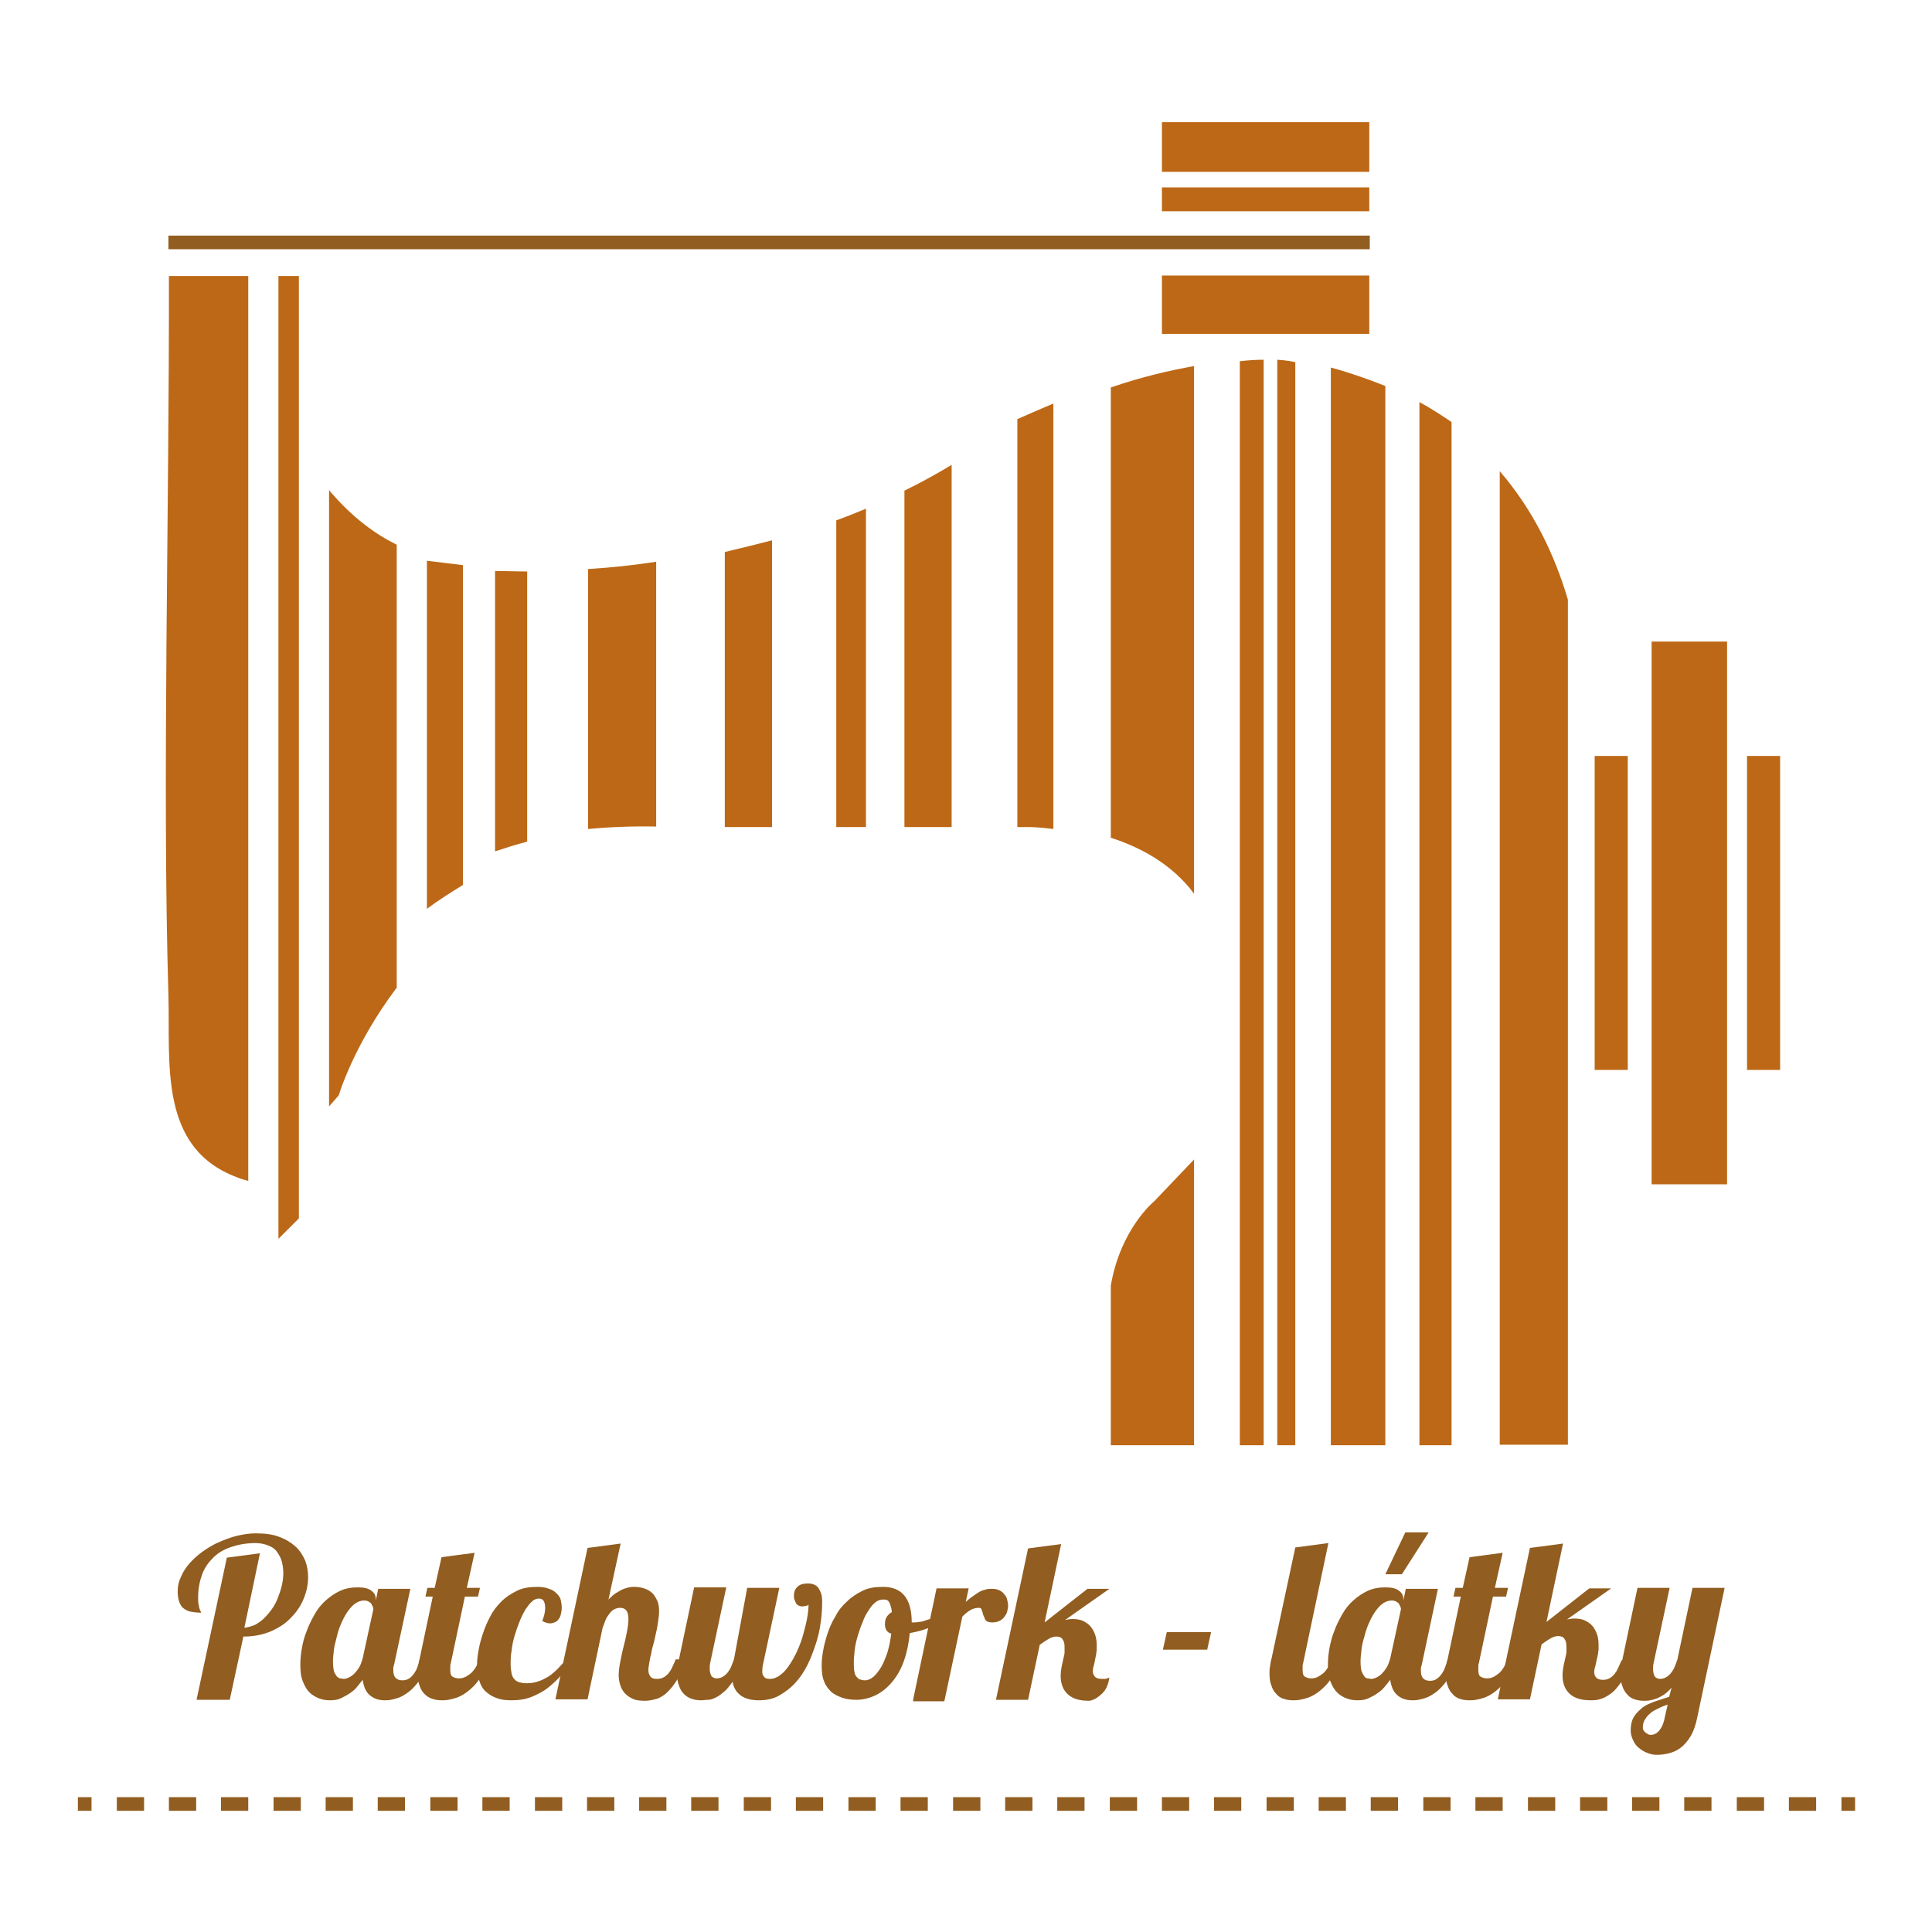 <?xml version="1.0" encoding="utf-8"?>
<!-- Generator: Adobe Illustrator 21.1.0, SVG Export Plug-In . SVG Version: 6.00 Build 0)  -->
<svg version="1.1" id="Vrstva_1" xmlns="http://www.w3.org/2000/svg" xmlns:xlink="http://www.w3.org/1999/xlink" x="0px" y="0px"
	 viewBox="0 0 396.9 396.9" style="enable-background:new 0 0 396.9 396.9;" xml:space="preserve">
<style type="text/css">
	.st0{fill:#FFFFFF;}
	.st1{fill:#915D20;}
	.st2{fill:#BD6816;}
</style>
<rect x="-25.7" y="-10.2" class="st0" width="433.7" height="417.8"/>
<rect x="34.6" y="48.4" class="st1" width="246.8" height="2.8"/>
<rect x="238.7" y="56.6" class="st2" width="42.6" height="12"/>
<rect x="238.7" y="25.1" class="st2" width="42.6" height="10.2"/>
<rect x="238.7" y="38.5" class="st2" width="42.6" height="4.9"/>
<rect x="339.3" y="131.8" class="st2" width="15.5" height="111.5"/>
<rect x="327.6" y="155.3" class="st2" width="6.8" height="64.5"/>
<rect x="358.9" y="155.3" class="st2" width="6.8" height="64.5"/>
<path class="st2" d="M308.1,96.8v200h14V123.2C319.4,114,315,104.8,308.1,96.8z"/>
<path class="st2" d="M291.6,296.9h6.6V86.7c-2.1-1.4-4.2-2.8-6.6-4.1V296.9z"/>
<path class="st2" d="M101.7,174.9c2.1-0.7,4.3-1.4,6.6-2v-55.5c-2.2,0-4.4-0.1-6.6-0.1V174.9z"/>
<path class="st2" d="M273.4,296.9h11.2V79.3c-3.5-1.4-7.2-2.7-11.2-3.8V296.9z"/>
<path class="st2" d="M228.2,172.1c5.9,1.9,12.5,5.3,17.1,11.5V75.2c-5,0.9-10.7,2.2-17.1,4.4V172.1z"/>
<path class="st2" d="M228.2,264.1v32.8h17.1v-58.7l-8.2,8.6C237.1,246.8,230.2,252.4,228.2,264.1z"/>
<path class="st2" d="M254.7,296.9h4.9V73.9c-1.5,0-3.1,0.1-4.9,0.3V296.9z"/>
<path class="st2" d="M262.4,296.9h3.7V74.4c-0.9-0.2-2.1-0.4-3.7-0.5V296.9z"/>
<path class="st2" d="M209,169.9h2.2c0,0,2.1,0,5.2,0.4V82.9c-2.4,1-4.9,2.1-7.4,3.2V169.9z"/>
<g>
	<g>
		<path class="st2" d="M34.6,204.5c0.4,13.9-2.1,31.4,14.2,37.4c0.7,0.3,1.5,0.5,2.2,0.7V56.7H34.7C34.8,104,33.3,161.1,34.6,204.5z
			"/>
		<polygon class="st2" points="57.2,254.5 61.4,250.3 61.4,56.7 57.2,56.7 		"/>
	</g>
</g>
<path class="st2" d="M87.7,186.7c2.3-1.7,4.8-3.3,7.4-4.9v-65.7c-2.4-0.3-4.9-0.6-7.4-0.9V186.7z"/>
<path class="st2" d="M185.8,169.9h9.7V95.5c-2.5,1.5-5.8,3.4-9.7,5.3V169.9z"/>
<path class="st2" d="M120.8,170.3c4.4-0.4,9.1-0.6,14-0.5v-54.4c-4.5,0.7-9.1,1.2-14,1.5V170.3z"/>
<path class="st2" d="M67.6,100.7v126.6c0.7-0.8,1.4-1.6,2-2.3c0,0,3-10.3,11.9-22.1v-91C77.4,109.9,72.5,106.5,67.6,100.7z"/>
<path class="st2" d="M148.9,169.9h9.7V111c-3.1,0.8-6.3,1.6-9.7,2.4V169.9z"/>
<path class="st2" d="M171.8,169.9h6.1v-65.4c-1.9,0.8-3.9,1.6-6.1,2.4V169.9z"/>
<g>
	<g>
		<g>
			<rect x="378.3" y="369.2" class="st1" width="2.8" height="2.8"/>
		</g>
		<g>
			<path class="st1" d="M373.1,372h-5.6v-2.8h5.6V372z M362.4,372h-5.6v-2.8h5.6V372z M351.7,372H346v-2.8h5.6V372z M340.9,372h-5.6
				v-2.8h5.6V372z M330.2,372h-5.6v-2.8h5.6V372z M319.5,372h-5.6v-2.8h5.6V372z M308.7,372h-5.6v-2.8h5.6V372z M298,372h-5.6v-2.8
				h5.6V372z M287.2,372h-5.6v-2.8h5.6V372z M276.5,372h-5.6v-2.8h5.6V372z M265.8,372h-5.6v-2.8h5.6V372z M255,372h-5.6v-2.8h5.6
				V372z M244.3,372h-5.6v-2.8h5.6V372z M233.6,372h-5.6v-2.8h5.6V372z M222.8,372h-5.6v-2.8h5.6V372z M212.1,372h-5.6v-2.8h5.6V372
				z M201.4,372h-5.6v-2.8h5.6V372z M190.6,372H185v-2.8h5.6V372z M179.9,372h-5.6v-2.8h5.6V372z M169.1,372h-5.6v-2.8h5.6V372z
				 M158.4,372h-5.6v-2.8h5.6V372z M147.7,372H142v-2.8h5.6V372z M136.9,372h-5.6v-2.8h5.6V372z M126.2,372h-5.6v-2.8h5.6V372z
				 M115.5,372h-5.6v-2.8h5.6V372z M104.7,372h-5.6v-2.8h5.6V372z M94,372h-5.6v-2.8H94V372z M83.2,372h-5.6v-2.8h5.6V372z
				 M72.5,372h-5.6v-2.8h5.6V372z M61.8,372h-5.6v-2.8h5.6V372z M51,372h-5.6v-2.8H51V372z M40.3,372h-5.6v-2.8h5.6V372z M29.6,372
				h-5.6v-2.8h5.6V372z"/>
		</g>
		<g>
			<rect x="16" y="369.2" class="st1" width="2.8" height="2.8"/>
		</g>
	</g>
</g>
<g>
	<path class="st1" d="M40.4,349.1l6.2-29.1l6.8-0.9l-3.2,15.3c0.8-0.1,1.5-0.3,2.2-0.6c0.7-0.4,1.3-0.8,1.9-1.4
		c0.6-0.6,1.1-1.2,1.6-1.9c0.5-0.7,0.9-1.5,1.2-2.3s0.6-1.6,0.8-2.5c0.2-0.9,0.3-1.7,0.3-2.5c0-0.8-0.1-1.6-0.3-2.4
		c-0.2-0.8-0.6-1.4-1-2s-1-1-1.8-1.3c-0.7-0.3-1.6-0.5-2.6-0.5c-1.9,0-3.5,0.3-5,0.8c-1.5,0.5-2.7,1.2-3.7,2.2c-1,1-1.8,2.1-2.3,3.5
		c-0.5,1.4-0.8,2.9-0.8,4.7c0,0.6,0,1.1,0.1,1.4c0.1,0.4,0.1,0.7,0.2,0.9c0.1,0.2,0.1,0.4,0.2,0.5c0.1,0.1,0.1,0.2,0.1,0.3
		c-0.8,0-1.5-0.1-2.1-0.2s-1.1-0.4-1.5-0.7c-0.4-0.3-0.7-0.8-0.9-1.4c-0.2-0.6-0.3-1.3-0.3-2.1c0-1,0.2-2,0.7-3c0.4-1,1-1.9,1.8-2.8
		c0.8-0.9,1.7-1.7,2.7-2.4c1-0.7,2.1-1.4,3.3-1.9s2.4-1,3.7-1.3s2.6-0.5,3.8-0.5c1.9,0,3.5,0.2,4.8,0.7c1.4,0.5,2.5,1.2,3.4,2
		c0.9,0.8,1.5,1.8,2,2.9c0.4,1.1,0.6,2.2,0.6,3.4c0,1.5-0.3,2.9-0.9,4.4c-0.6,1.5-1.5,2.8-2.6,3.9c-1.1,1.2-2.5,2.1-4.1,2.8
		c-1.6,0.7-3.5,1.1-5.5,1.1h-0.2l-2.8,13H40.4z"/>
	<path class="st1" d="M88.2,340.9c-0.4,1.2-0.9,2.3-1.4,3.2c-0.5,0.9-1,1.7-1.6,2.3c-0.5,0.6-1.1,1.1-1.7,1.5
		c-0.6,0.4-1.1,0.7-1.7,0.9s-1,0.3-1.5,0.4s-0.9,0.1-1.3,0.1c-1.3,0-2.3-0.4-3.1-1.1c-0.8-0.7-1.2-1.8-1.4-3.1
		c-0.4,0.5-0.8,1-1.2,1.5c-0.4,0.5-0.9,0.9-1.5,1.3c-0.6,0.4-1.2,0.7-1.8,1s-1.4,0.4-2.2,0.4c-0.8,0-1.5-0.1-2.3-0.4
		c-0.7-0.3-1.4-0.7-1.9-1.2c-0.6-0.6-1-1.3-1.4-2.3s-0.5-2.1-0.5-3.4c0-1,0.1-2.2,0.3-3.3c0.2-1.2,0.5-2.4,1-3.6
		c0.4-1.2,1-2.3,1.6-3.4c0.6-1.1,1.4-2.1,2.3-2.9c0.9-0.8,1.9-1.5,3-2s2.3-0.7,3.6-0.7c1.3,0,2.2,0.2,2.8,0.7c0.6,0.4,0.9,1,0.9,1.7
		v0.3l0.5-2.4h6.6L81,341.8c-0.1,0.3-0.1,0.5-0.2,0.7c0,0.2,0,0.5,0,0.7c0,1.3,0.6,2,1.9,2c0.4,0,0.9-0.1,1.2-0.3
		c0.4-0.2,0.7-0.5,1-0.9c0.3-0.4,0.6-0.8,0.8-1.4c0.2-0.5,0.4-1.1,0.6-1.7H88.2z M76.7,330.6c0-0.1,0-0.3-0.1-0.5
		c-0.1-0.2-0.2-0.4-0.3-0.6c-0.1-0.2-0.3-0.3-0.6-0.5c-0.2-0.1-0.5-0.2-0.9-0.2c-0.6,0-1.2,0.2-1.8,0.6c-0.6,0.4-1.1,1-1.6,1.7
		c-0.5,0.7-0.9,1.5-1.3,2.4c-0.4,0.9-0.7,1.8-0.9,2.7s-0.5,1.8-0.6,2.7c-0.1,0.9-0.2,1.7-0.2,2.4c0,0.9,0.1,1.6,0.2,2
		s0.4,0.8,0.6,1.1c0.2,0.2,0.5,0.4,0.7,0.4c0.3,0,0.5,0.1,0.7,0.1c0.3,0,0.7-0.1,1.1-0.3c0.4-0.2,0.7-0.4,1.1-0.8
		c0.3-0.3,0.7-0.8,1-1.3c0.3-0.5,0.5-1.1,0.7-1.8L76.7,330.6z"/>
	<path class="st1" d="M100.4,340.9c-0.4,1.2-0.9,2.3-1.4,3.2s-1.1,1.7-1.7,2.3c-0.6,0.6-1.2,1.1-1.8,1.5c-0.6,0.4-1.2,0.7-1.8,0.9
		c-0.6,0.2-1.1,0.3-1.6,0.4c-0.5,0.1-1,0.1-1.4,0.1c-0.7,0-1.3-0.1-1.9-0.3c-0.6-0.2-1.1-0.5-1.6-1c-0.4-0.4-0.8-1-1-1.7
		c-0.3-0.7-0.4-1.5-0.4-2.5c0-0.4,0-0.9,0.1-1.4c0.1-0.5,0.1-1,0.3-1.6l2.7-12.8h-1.5l0.4-1.8h1.5l1.4-6.3l6.8-0.9l-1.6,7.2h2.7
		l-0.4,1.8h-2.7l-2.9,13.7c-0.1,0.3-0.1,0.5-0.1,0.7c0,0.2,0,0.5,0,0.7c0,0.6,0.1,1.1,0.4,1.3s0.8,0.4,1.4,0.4
		c0.4,0,0.9-0.1,1.3-0.3c0.4-0.2,0.8-0.5,1.2-0.8c0.4-0.4,0.7-0.8,1-1.3c0.3-0.5,0.5-1,0.7-1.6H100.4z"/>
	<path class="st1" d="M117.6,340.9c-0.6,1.1-1.4,2.1-2.2,3.1c-0.8,1-1.8,1.9-2.8,2.7c-1,0.8-2.2,1.4-3.4,1.9
		c-1.3,0.5-2.6,0.7-4.1,0.7c-1.1,0-2.1-0.1-2.9-0.4c-0.9-0.3-1.6-0.7-2.3-1.3s-1.1-1.3-1.4-2.2c-0.3-0.9-0.5-2-0.5-3.3
		c0-0.9,0.1-1.9,0.3-3c0.2-1.2,0.5-2.3,0.9-3.5c0.4-1.2,0.9-2.4,1.5-3.5c0.6-1.2,1.4-2.2,2.3-3.1s2-1.6,3.2-2.2
		c1.2-0.6,2.6-0.8,4.1-0.8c1,0,1.8,0.1,2.5,0.4c0.7,0.2,1.2,0.6,1.6,1c0.4,0.4,0.7,0.8,0.8,1.3c0.1,0.5,0.2,1,0.2,1.5
		c0,0.6-0.1,1.1-0.2,1.5s-0.3,0.8-0.5,1c-0.2,0.3-0.5,0.5-0.8,0.6c-0.3,0.1-0.6,0.2-0.9,0.2c-0.5,0-1.1-0.2-1.6-0.5
		c0.4-1,0.6-1.9,0.6-2.7c0-0.6-0.1-1-0.3-1.4c-0.2-0.3-0.5-0.5-1-0.5c-0.5,0-1,0.2-1.4,0.6c-0.5,0.4-0.9,1-1.4,1.7
		c-0.4,0.7-0.8,1.5-1.2,2.5s-0.7,1.9-1,2.9c-0.3,1-0.5,2-0.6,3c-0.2,1-0.2,1.9-0.2,2.8c0,0.8,0.1,1.4,0.2,1.9
		c0.1,0.5,0.3,0.9,0.6,1.2c0.3,0.3,0.6,0.5,1,0.6c0.4,0.1,0.9,0.2,1.4,0.2c0.9,0,1.7-0.1,2.5-0.4c0.7-0.2,1.4-0.6,2.1-1
		c0.6-0.4,1.2-0.9,1.8-1.5s1.1-1.2,1.7-1.8H117.6z"/>
	<path class="st1" d="M141,340.9c-0.6,1.9-1.3,3.4-2.1,4.5c-0.7,1.1-1.5,2-2.2,2.6c-0.8,0.6-1.5,1-2.2,1.1c-0.7,0.2-1.4,0.3-2,0.3
		c-1,0-1.9-0.1-2.5-0.4c-0.7-0.3-1.2-0.7-1.7-1.2c-0.4-0.5-0.7-1-0.9-1.7c-0.2-0.6-0.3-1.3-0.3-1.9c0-0.8,0.1-1.7,0.3-2.7
		c0.2-1,0.4-2.1,0.7-3.2c0.3-1.1,0.5-2.1,0.7-3.1c0.2-1,0.3-1.9,0.3-2.6c0-1.6-0.6-2.3-1.7-2.3c-0.4,0-0.8,0.1-1.2,0.3
		c-0.4,0.2-0.7,0.5-1,0.9c-0.3,0.4-0.6,0.8-0.8,1.3c-0.2,0.5-0.4,1.1-0.6,1.6l-3.1,14.7h-6.6l6.6-31.1l6.8-0.9l-2.5,11.5
		c0.5-0.5,1-1,1.5-1.3c0.5-0.3,1-0.6,1.4-0.8c0.5-0.2,0.9-0.3,1.3-0.4c0.4-0.1,0.8-0.1,1.1-0.1c0.7,0,1.4,0.1,2,0.3s1.2,0.5,1.6,0.9
		c0.5,0.4,0.8,1,1.1,1.6s0.4,1.4,0.4,2.3c0,0.6-0.1,1.3-0.2,2c-0.1,0.7-0.2,1.4-0.4,2.2s-0.3,1.5-0.5,2.2c-0.2,0.7-0.4,1.4-0.5,2.1
		c-0.2,0.7-0.3,1.3-0.4,1.9s-0.2,1.1-0.2,1.5c0,0.6,0.1,1,0.4,1.4c0.3,0.4,0.7,0.5,1.4,0.5c0.5,0,0.9-0.1,1.3-0.3
		c0.4-0.2,0.7-0.5,1-0.8c0.3-0.4,0.6-0.8,0.8-1.3c0.2-0.5,0.5-1,0.7-1.6H141z"/>
	<path class="st1" d="M153.5,326.2h6.6l-3.3,15.5c-0.2,0.7-0.2,1.3-0.2,1.7c0,0.5,0.1,0.8,0.4,1.1c0.2,0.3,0.6,0.4,1.2,0.4
		c0.7,0,1.5-0.3,2.1-0.8c0.7-0.5,1.3-1.2,1.9-2.1c0.6-0.9,1.1-1.8,1.6-2.9c0.5-1.1,0.9-2.2,1.2-3.3c0.3-1.1,0.6-2.2,0.8-3.3
		s0.3-2,0.3-2.9c0,0.1-0.1,0.1-0.2,0.2c-0.1,0.1-0.3,0.1-0.4,0.1c-0.1,0-0.3,0.1-0.4,0.1c-0.1,0-0.3,0-0.4,0c-0.3,0-0.5-0.1-0.7-0.2
		c-0.2-0.1-0.4-0.3-0.5-0.5c-0.1-0.2-0.2-0.5-0.3-0.7c-0.1-0.3-0.1-0.5-0.1-0.8c0-0.7,0.2-1.3,0.7-1.8c0.5-0.5,1.2-0.7,2.2-0.7
		c0.5,0,1,0.1,1.4,0.3s0.7,0.5,0.9,0.9c0.2,0.4,0.4,0.8,0.5,1.3c0.1,0.5,0.1,1,0.1,1.5c0,1.2-0.1,2.6-0.3,4c-0.2,1.5-0.5,2.9-1,4.4
		c-0.5,1.5-1,2.9-1.7,4.3s-1.5,2.6-2.5,3.7c-1,1.1-2.1,1.9-3.3,2.6c-1.2,0.7-2.6,1-4.2,1c-1.5,0-2.7-0.3-3.6-0.9
		c-0.9-0.6-1.6-1.6-1.8-2.9c-0.6,0.8-1.1,1.5-1.7,2c-0.6,0.5-1.1,0.9-1.7,1.2c-0.6,0.3-1.1,0.5-1.6,0.5s-1,0.1-1.5,0.1
		c-0.7,0-1.3-0.1-1.9-0.3c-0.6-0.2-1.1-0.5-1.6-1c-0.4-0.4-0.8-1-1-1.7c-0.3-0.7-0.4-1.5-0.4-2.5c0-0.4,0-0.9,0.1-1.4
		c0.1-0.5,0.1-1,0.3-1.6l3.1-14.7h6.6l-3.3,15.5c-0.1,0.4-0.1,0.8-0.1,1.2c0,0.3,0,0.5,0.1,0.8c0,0.2,0.1,0.4,0.2,0.6
		c0.1,0.2,0.2,0.3,0.4,0.4c0.2,0.1,0.4,0.2,0.7,0.2c0.4,0,0.9-0.1,1.2-0.3c0.4-0.2,0.7-0.5,1-0.8c0.3-0.4,0.6-0.8,0.8-1.3
		c0.2-0.5,0.4-1,0.6-1.6L153.5,326.2z"/>
	<path class="st1" d="M195,331.7c-0.9,0.9-2,1.7-3.5,2.4c-1.4,0.7-3,1.1-4.6,1.4c-0.2,2.1-0.6,4-1.2,5.7s-1.4,3.1-2.4,4.3
		c-1,1.2-2.1,2.1-3.3,2.7c-1.2,0.6-2.6,1-4,1c-1.1,0-2-0.1-2.9-0.4c-0.9-0.3-1.7-0.7-2.3-1.2c-0.6-0.6-1.2-1.3-1.5-2.2
		c-0.4-0.9-0.5-2-0.5-3.3c0-0.9,0.1-1.9,0.3-3c0.2-1.1,0.5-2.3,0.9-3.5c0.4-1.2,0.9-2.4,1.6-3.5c0.6-1.2,1.4-2.2,2.4-3.1
		c0.9-0.9,2-1.6,3.2-2.2c1.2-0.6,2.6-0.8,4.2-0.8c3.9,0,5.9,2.4,5.9,7.3v0c0.1,0,0.1,0,0.2,0s0.2,0,0.3,0c0.5,0,1.1-0.1,1.7-0.2
		c0.6-0.2,1.2-0.4,1.9-0.6s1.2-0.5,1.8-0.9c0.6-0.3,1.1-0.7,1.6-1L195,331.7z M183.1,335.6c-0.5-0.1-0.8-0.4-1-0.7s-0.3-0.8-0.3-1.2
		c0-0.6,0.1-1.2,0.4-1.6s0.6-0.7,1-0.9c0-0.5-0.1-0.9-0.2-1.2c-0.1-0.3-0.2-0.6-0.3-0.8c-0.1-0.2-0.3-0.4-0.5-0.5s-0.5-0.1-0.8-0.1
		c-0.6,0-1.1,0.2-1.6,0.6c-0.5,0.4-1,1-1.4,1.7c-0.5,0.7-0.9,1.5-1.2,2.4c-0.4,0.9-0.7,1.8-1,2.8c-0.3,1-0.5,1.9-0.6,2.8
		c-0.1,0.9-0.2,1.8-0.2,2.5c0,0.8,0,1.4,0.1,1.9c0.1,0.5,0.2,0.9,0.4,1.1s0.4,0.5,0.7,0.6c0.3,0.1,0.7,0.2,1.1,0.2
		c0.5,0,1.1-0.2,1.7-0.7c0.6-0.5,1.1-1.2,1.6-2c0.5-0.8,0.9-1.9,1.3-3C182.7,338.2,182.9,337,183.1,335.6z"/>
	<path class="st1" d="M187.6,349.1l4.8-22.8h6.6l-0.6,2.8c0.4-0.4,0.8-0.7,1.2-1c0.4-0.3,0.9-0.6,1.3-0.9c0.5-0.3,0.9-0.5,1.4-0.6
		c0.5-0.2,1-0.2,1.6-0.2c0.5,0,1,0.1,1.4,0.3c0.4,0.2,0.7,0.4,1,0.8c0.3,0.3,0.5,0.7,0.6,1.1c0.1,0.4,0.2,0.8,0.2,1.3
		c0,0.4-0.1,0.8-0.2,1.2c-0.1,0.4-0.3,0.7-0.6,1.1s-0.6,0.6-1,0.8c-0.4,0.2-0.9,0.3-1.5,0.3c-0.4,0-0.8-0.1-1-0.2
		c-0.2-0.1-0.4-0.3-0.5-0.6s-0.2-0.5-0.3-0.7c-0.1-0.3-0.1-0.5-0.2-0.7c-0.1-0.2-0.1-0.4-0.2-0.6c-0.1-0.1-0.3-0.2-0.5-0.2
		c-0.7,0-1.3,0.2-1.8,0.5c-0.5,0.3-1,0.7-1.6,1.3l-3.7,17.4H187.6z"/>
	<path class="st1" d="M224.8,341.8c-0.1,0.3-0.1,0.5-0.2,0.7c0,0.2-0.1,0.5-0.1,0.7c0,0.5,0.1,0.9,0.4,1.2c0.2,0.3,0.7,0.5,1.4,0.5
		c0.3,0,0.5,0,0.7,0c0.2,0,0.3,0,0.4-0.1c0.1,0,0.2-0.1,0.3-0.1s0.2-0.1,0.2-0.1c-0.1,0.8-0.3,1.5-0.6,2.1c-0.3,0.6-0.7,1.1-1.2,1.5
		s-0.9,0.7-1.3,0.9c-0.5,0.2-0.8,0.3-1.1,0.3c-1.9,0-3.3-0.4-4.3-1.3c-1-0.9-1.5-2.2-1.5-3.8c0-0.7,0.1-1.5,0.3-2.4l0.4-1.8
		c0.1-0.3,0.1-0.6,0.1-0.9c0-0.3,0-0.6,0-0.8c0-0.7-0.1-1.2-0.4-1.6c-0.2-0.4-0.7-0.6-1.3-0.6c-0.5,0-1.1,0.2-1.6,0.5
		c-0.5,0.3-1.1,0.7-1.8,1.2l-2.4,11.3h-6.6l6.6-31.1l6.8-0.9l-3.4,16.1l8.8-6.9h4.5l-9.1,6.4c0.5-0.1,1-0.2,1.5-0.2
		c0.8,0,1.6,0.1,2.2,0.4c0.6,0.3,1.2,0.7,1.6,1.2c0.4,0.5,0.7,1.1,0.9,1.7c0.2,0.6,0.3,1.3,0.3,2.1c0,0.3,0,0.6,0,0.9
		s-0.1,0.6-0.1,0.9L224.8,341.8z"/>
	<path class="st1" d="M238.9,338.9l0.8-3.6h9.1l-0.8,3.6H238.9z"/>
	<path class="st1" d="M275.3,340.9c-0.4,1.2-0.9,2.3-1.4,3.2c-0.5,0.9-1.1,1.7-1.7,2.3c-0.6,0.6-1.2,1.1-1.8,1.5
		c-0.6,0.4-1.2,0.7-1.8,0.9s-1.1,0.3-1.6,0.4c-0.5,0.1-1,0.1-1.4,0.1c-0.7,0-1.3-0.1-1.9-0.3s-1.1-0.5-1.5-1c-0.4-0.4-0.8-1-1-1.7
		c-0.3-0.7-0.4-1.5-0.4-2.5c0-0.4,0-0.9,0.1-1.4s0.1-1,0.3-1.6l4.9-22.9l6.8-0.9l-5.2,24.7c-0.1,0.3-0.1,0.5-0.1,0.7
		c0,0.2,0,0.5,0,0.7c0,0.6,0.1,1.1,0.4,1.3s0.8,0.4,1.4,0.4c0.4,0,0.9-0.1,1.3-0.3c0.4-0.2,0.8-0.5,1.2-0.8c0.4-0.4,0.7-0.8,1-1.3
		c0.3-0.5,0.5-1,0.7-1.6H275.3z"/>
	<path class="st1" d="M299.3,340.9c-0.4,1.2-0.9,2.3-1.4,3.2s-1,1.7-1.6,2.3c-0.5,0.6-1.1,1.1-1.7,1.5c-0.6,0.4-1.1,0.7-1.7,0.9
		s-1,0.3-1.5,0.4c-0.5,0.1-0.9,0.1-1.3,0.1c-1.3,0-2.3-0.4-3.1-1.1c-0.8-0.7-1.2-1.8-1.4-3.1c-0.4,0.5-0.8,1-1.2,1.5
		c-0.4,0.5-0.9,0.9-1.5,1.3c-0.5,0.4-1.2,0.7-1.8,1s-1.4,0.4-2.2,0.4c-0.8,0-1.5-0.1-2.3-0.4s-1.4-0.7-1.9-1.2
		c-0.6-0.6-1-1.3-1.4-2.3s-0.5-2.1-0.5-3.4c0-1,0.1-2.2,0.3-3.3s0.5-2.4,1-3.6c0.4-1.2,1-2.3,1.6-3.4c0.6-1.1,1.4-2.1,2.3-2.9
		c0.9-0.8,1.9-1.5,3-2s2.3-0.7,3.6-0.7c1.3,0,2.2,0.2,2.8,0.7c0.6,0.4,0.9,1,0.9,1.7v0.3l0.5-2.4h6.6l-3.3,15.5
		c-0.1,0.3-0.1,0.5-0.2,0.7c0,0.2,0,0.5,0,0.7c0,1.3,0.6,2,1.9,2c0.4,0,0.9-0.1,1.2-0.3s0.7-0.5,1-0.9s0.6-0.8,0.8-1.4
		c0.2-0.5,0.4-1.1,0.6-1.7H299.3z M287.8,330.6c0-0.1,0-0.3-0.1-0.5c-0.1-0.2-0.2-0.4-0.3-0.6c-0.1-0.2-0.3-0.3-0.6-0.5
		c-0.2-0.1-0.5-0.2-0.9-0.2c-0.6,0-1.2,0.2-1.8,0.6c-0.6,0.4-1.1,1-1.6,1.7s-0.9,1.5-1.3,2.4c-0.4,0.9-0.7,1.8-0.9,2.7
		c-0.3,0.9-0.5,1.8-0.6,2.7c-0.1,0.9-0.2,1.7-0.2,2.4c0,0.9,0.1,1.6,0.2,2c0.2,0.5,0.4,0.8,0.6,1.1s0.5,0.4,0.7,0.4
		c0.3,0,0.5,0.1,0.7,0.1c0.3,0,0.7-0.1,1.1-0.3s0.7-0.4,1.1-0.8c0.3-0.3,0.7-0.8,1-1.3c0.3-0.5,0.5-1.1,0.7-1.8L287.8,330.6z
		 M284.6,323.4l4.1-8.6h4.8l-5.5,8.6H284.6z"/>
	<path class="st1" d="M311.5,340.9c-0.4,1.2-0.9,2.3-1.4,3.2c-0.5,0.9-1.1,1.7-1.7,2.3c-0.6,0.6-1.2,1.1-1.8,1.5
		c-0.6,0.4-1.2,0.7-1.8,0.9s-1.1,0.3-1.6,0.4c-0.5,0.1-1,0.1-1.4,0.1c-0.7,0-1.3-0.1-1.9-0.3s-1.1-0.5-1.5-1c-0.4-0.4-0.8-1-1-1.7
		c-0.3-0.7-0.4-1.5-0.4-2.5c0-0.4,0-0.9,0.1-1.4s0.1-1,0.3-1.6l2.7-12.8h-1.5l0.4-1.8h1.5l1.4-6.3l6.8-0.9l-1.6,7.2h2.7l-0.4,1.8
		h-2.7l-2.9,13.7c-0.1,0.3-0.1,0.5-0.1,0.7c0,0.2,0,0.5,0,0.7c0,0.6,0.1,1.1,0.4,1.3s0.8,0.4,1.4,0.4c0.4,0,0.9-0.1,1.3-0.3
		c0.4-0.2,0.8-0.5,1.2-0.8c0.4-0.4,0.7-0.8,1-1.3c0.3-0.5,0.5-1,0.7-1.6H311.5z"/>
	<path class="st1" d="M335.2,340.9c-0.6,1.9-1.3,3.4-2.1,4.6c-0.8,1.1-1.5,2-2.3,2.5c-0.8,0.6-1.5,0.9-2.2,1.1
		c-0.7,0.2-1.3,0.2-1.8,0.2c-1.9,0-3.3-0.4-4.3-1.3c-1-0.9-1.5-2.2-1.5-3.8c0-0.7,0.1-1.5,0.3-2.4l0.4-1.8c0.1-0.3,0.1-0.6,0.1-0.9
		c0-0.3,0-0.6,0-0.8c0-0.7-0.1-1.2-0.4-1.6c-0.2-0.4-0.7-0.6-1.3-0.6c-0.5,0-1.1,0.2-1.6,0.5c-0.5,0.3-1.1,0.7-1.8,1.2l-2.4,11.3
		h-6.6l6.6-31.1l6.8-0.9l-3.4,16.1l8.8-6.9h4.5l-9.1,6.4c0.5-0.1,1-0.2,1.5-0.2c0.8,0,1.6,0.1,2.2,0.4c0.6,0.3,1.2,0.7,1.6,1.2
		c0.4,0.5,0.7,1.1,0.9,1.7c0.2,0.6,0.3,1.3,0.3,2.1c0,0.3,0,0.6,0,0.9s-0.1,0.6-0.1,0.9l-0.5,2.3c-0.1,0.3-0.1,0.5-0.2,0.7
		c0,0.2-0.1,0.5-0.1,0.7c0,0.5,0.1,0.9,0.4,1.2c0.2,0.3,0.7,0.5,1.4,0.5c0.5,0,0.9-0.1,1.3-0.3c0.4-0.2,0.7-0.5,1-0.8
		c0.3-0.4,0.6-0.8,0.8-1.3c0.2-0.5,0.5-1,0.7-1.6H335.2z"/>
	<path class="st1" d="M343.4,346.7c-0.5,0.6-1,1-1.5,1.4c-0.5,0.3-1,0.6-1.5,0.8c-0.5,0.2-0.9,0.3-1.4,0.4c-0.4,0.1-0.9,0.1-1.3,0.1
		c-0.7,0-1.3-0.1-1.9-0.3s-1.1-0.5-1.5-1c-0.4-0.4-0.8-1-1-1.7c-0.3-0.7-0.4-1.5-0.4-2.5c0-0.4,0-0.9,0.1-1.4s0.1-1,0.3-1.6
		l3.1-14.7h6.6l-3.3,15.5c-0.1,0.4-0.1,0.8-0.1,1.2c0,0.3,0,0.5,0.1,0.8c0,0.2,0.1,0.4,0.2,0.6c0.1,0.2,0.2,0.3,0.4,0.4
		c0.2,0.1,0.4,0.2,0.7,0.2c0.4,0,0.9-0.1,1.2-0.3c0.4-0.2,0.7-0.5,1-0.8c0.3-0.4,0.6-0.8,0.8-1.3s0.4-1,0.6-1.6l3.1-14.7h6.6
		l-5.6,26.5c-0.3,1.6-0.8,3-1.4,4c-0.6,1-1.3,1.8-2.1,2.4s-1.6,0.9-2.4,1.1c-0.8,0.2-1.6,0.3-2.4,0.3c-0.7,0-1.3-0.1-2-0.4
		c-0.6-0.2-1.2-0.6-1.7-1c-0.5-0.4-0.9-0.9-1.2-1.6c-0.3-0.6-0.5-1.3-0.5-2c0-1.1,0.2-2,0.6-2.7c0.4-0.7,1-1.3,1.7-1.9
		s1.5-0.9,2.5-1.3c1-0.3,2-0.7,3.1-1L343.4,346.7z M342.6,350.2c-0.7,0.2-1.4,0.5-2,0.8c-0.6,0.3-1.2,0.6-1.6,1
		c-0.5,0.4-0.8,0.8-1.1,1.3c-0.3,0.5-0.4,1-0.4,1.6c0,0.2,0,0.4,0.1,0.5c0.1,0.2,0.2,0.3,0.4,0.5c0.2,0.1,0.4,0.3,0.6,0.4
		c0.2,0.1,0.5,0.1,0.7,0.1c0.2,0,0.5-0.1,0.7-0.2c0.3-0.1,0.5-0.3,0.8-0.6c0.2-0.3,0.5-0.6,0.7-1.1s0.4-1,0.5-1.7L342.6,350.2z"/>
</g>
</svg>
